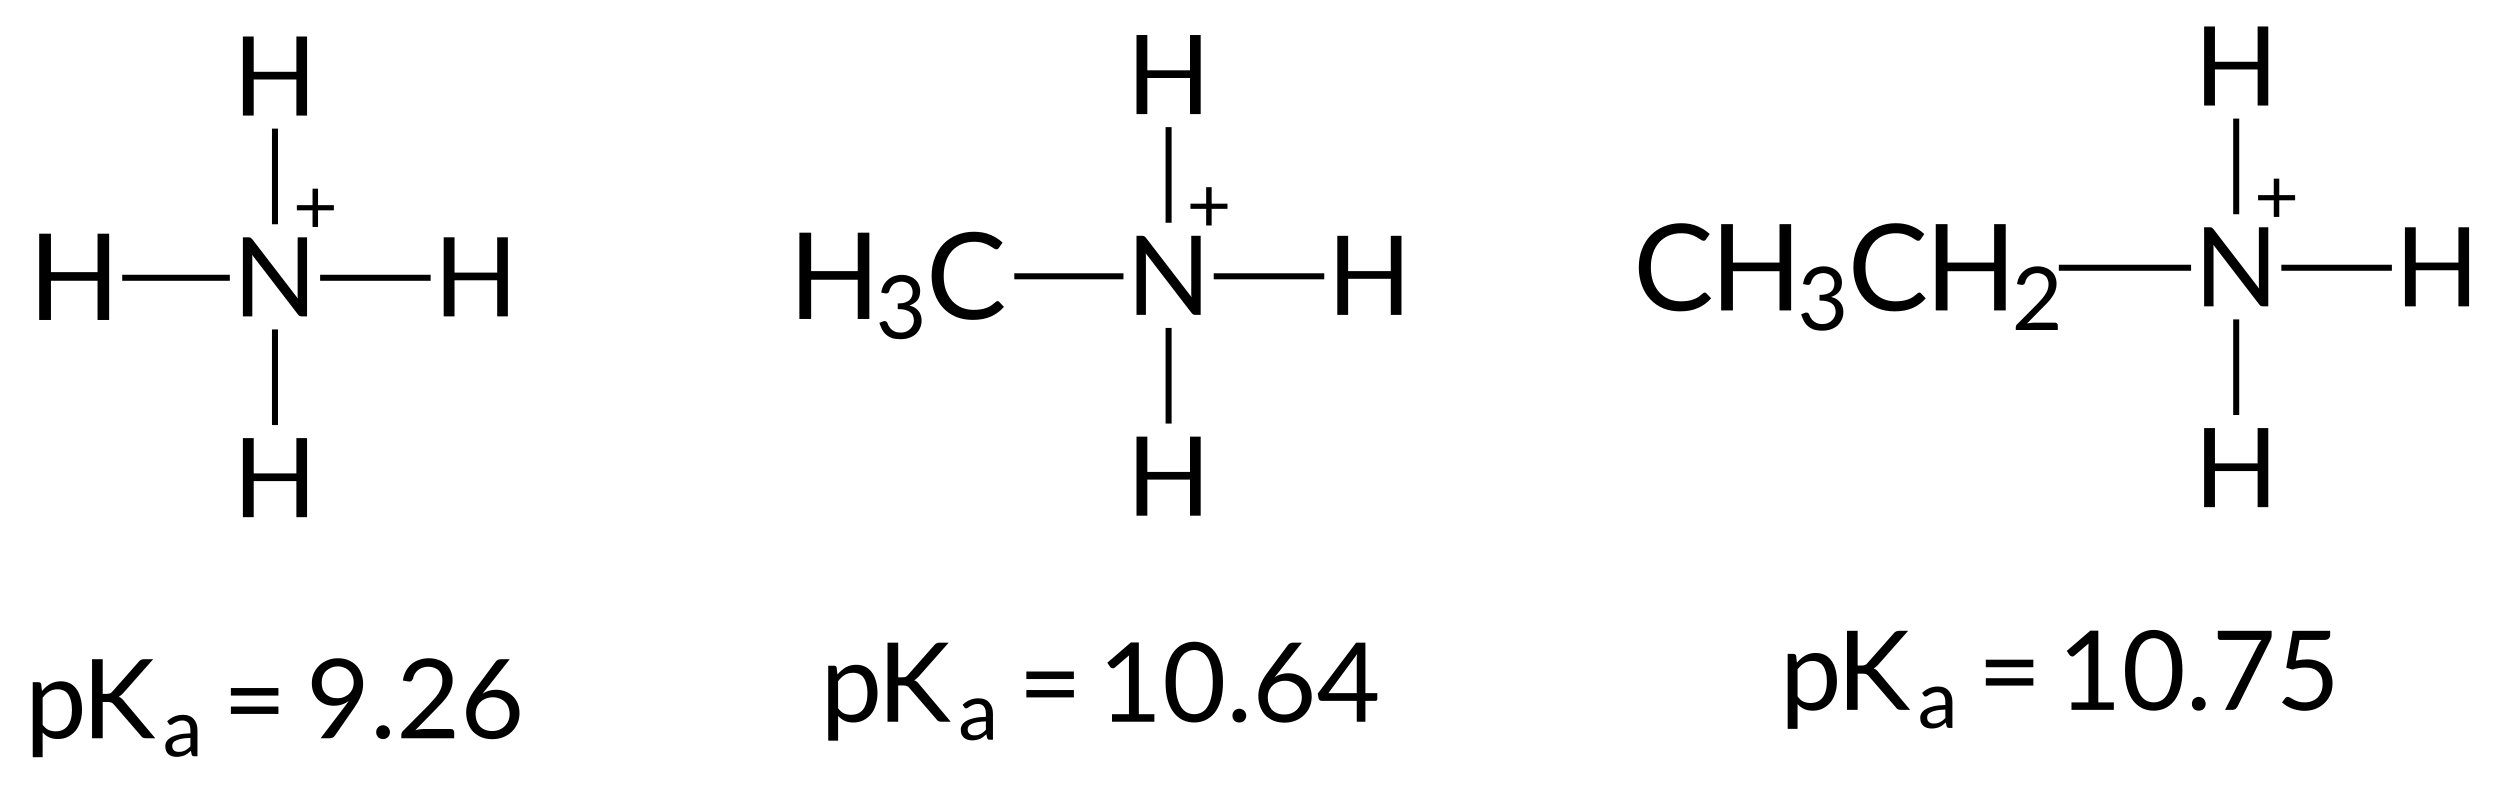 <?xml version="1.0"?>
<!DOCTYPE svg PUBLIC '-//W3C//DTD SVG 1.0//EN'
          'http://www.w3.org/TR/2001/REC-SVG-20010904/DTD/svg10.dtd'>
<svg style="fill-opacity:1; color-rendering:auto; color-interpolation:auto; text-rendering:auto; stroke:black; stroke-linecap:square; stroke-miterlimit:10; shape-rendering:auto; stroke-opacity:1; fill:black; stroke-dasharray:none; font-weight:normal; stroke-width:1; font-family:'Dialog'; font-style:normal; stroke-linejoin:miter; font-size:12px; stroke-dashoffset:0; image-rendering:auto;" xmlns="http://www.w3.org/2000/svg" width="249" viewBox="0 0 249.0 79.0" xmlns:xlink="http://www.w3.org/1999/xlink" height="79"
><!--Generated in ChemDoodle 11.9.0: PD94bWwgdmVyc2lvbj0iMS4wIiBlbmNvZGluZz0iVVRGLTgiIHN0YW5kYWxvbmU9Im5vIj8+DQo8ZCBjZHM9InM6QUNTIERvY3VtZW50IDE5OTYiIGY9InM6aWN4bWwiIGlkPSIxIiBtdj0iczozLjMuMCIgcD0iczpDaGVtRG9vZGxlIiBwYz0iaToxIiBwcj0iaToxIiB2PSJzOjExLjkuMCI+DQogICAgPHAgYjEwPSJiOnRydWUiIGIxMDU9ImI6dHJ1ZSIgYjEwNj0iYjpmYWxzZSIgYjEwNz0iYjpmYWxzZSIgYjEwOT0iYjpmYWxzZSIgYjExMD0iYjpmYWxzZSIgYjExMT0iYjp0cnVlIiBiMTEyPSJiOnRydWUiIGIxMTQ9ImI6dHJ1ZSIgYjExNT0iYjpmYWxzZSIgYjExNj0iYjp0cnVlIiBiMTE4PSJiOnRydWUiIGIxMjE9ImI6dHJ1ZSIgYjEyOT0iYjpmYWxzZSIgYjEzMT0iYjpmYWxzZSIgYjEzMj0iYjpmYWxzZSIgYjEzMz0iYjp0cnVlIiBiMTQ1PSJiOmZhbHNlIiBiMTQ2PSJiOnRydWUiIGIxNDc9ImI6ZmFsc2UiIGIxNTI9ImI6ZmFsc2UiIGIxNTU9ImI6dHJ1ZSIgYjE2Nj0iYjp0cnVlIiBiMTY3PSJiOnRydWUiIGIxNzA9ImI6ZmFsc2UiIGIxNzE9ImI6dHJ1ZSIgYjE3Mz0iYjp0cnVlIiBiMTc5PSJiOnRydWUiIGIyMDE9ImI6ZmFsc2UiIGIyMTY9ImI6dHJ1ZSIgYjIyNj0iYjp0cnVlIiBiMjI3PSJiOmZhbHNlIiBiMjM9ImI6dHJ1ZSIgYjI0PSJiOmZhbHNlIiBiMjQ1PSJiOnRydWUiIGIyNDY9ImI6dHJ1ZSIgYjI0Nz0iYjpmYWxzZSIgYjI0OD0iYjpmYWxzZSIgYjI1NT0iYjpmYWxzZSIgYjI1Nj0iYjp0cnVlIiBiMzU9ImI6ZmFsc2UiIGI0MD0iYjpmYWxzZSIgYjQxPSJiOnRydWUiIGI0Mj0iYjpmYWxzZSIgYjkwPSJiOmZhbHNlIiBiOTM9ImI6dHJ1ZSIgYzEwPSJjOjEyOCwxMjgsMTI4IiBjMTE9ImM6MTI4LDAsMCIgYzEyPSJjOjAsMCwwIiBjMTk9ImM6MCwwLDAiIGMyPSJjOjAsMCwwIiBjMz0iYzowLDAsMCIgYzQ9ImM6MTI4LDEyOCwxMjgiIGM1PSJjOjI1NSwyNTUsMjU1IiBjNj0iYzowLDAsMCIgYzc9ImM6MjU1LDI1NSwyNTUiIGM4PSJjOjAsMCwwIiBjOT0iYzowLDAsMCIgZjE9ImY6MTQuNCIgZjEwPSJmOjguMCIgZjExPSJmOjAuNTIzNTk4OCIgZjEyPSJmOjIuMCIgZjEzPSJmOjIuNSIgZjE0PSJmOjEuMCIgZjE1PSJmOjAuMCIgZjE2PSJmOjMuMCIgZjE3PSJmOjIuMCIgZjE4PSJmOjQuMCIgZjE5PSJmOjAuMTA0NzE5NzYiIGYyPSJmOjAuNiIgZjIxPSJmOjEuNiIgZjIyPSJmOjMuMCIgZjIzPSJmOjAuMCIgZjI0PSJmOjEwLjAiIGYyNT0iZjoxLjAiIGYyOD0iZjoxLjAiIGYyOT0iZjoxLjAiIGYzPSJmOjAuNSIgZjMwPSJmOjAuMyIgZjMxPSJmOjAuMyIgZjM0PSJmOjYuMCIgZjM1PSJmOjUuNDk3Nzg3IiBmMzY9ImY6MC43IiBmMzc9ImY6MS4wIiBmMzg9ImY6My4wIiBmMzk9ImY6MS4yIiBmND0iZjo1LjAiIGY0MD0iZjowLjAiIGY0MT0iZjoxLjAiIGY0Mj0iZjoxMC4wIiBmNDM9ImY6MTAuMCIgZjQ0PSJmOjAuNTIzNTk4OCIgZjQ1PSJmOjUuMCIgZjQ2PSJmOjEuMCIgZjQ3PSJmOjMuMCIgZjQ4PSJmOjEuMiIgZjQ5PSJmOjAuMCIgZjU9ImY6MC4xOCIgZjUxPSJmOjIwLjAiIGY1Mj0iZjo1LjAiIGY1Mz0iZjoxNS4wIiBmNTQ9ImY6MC4zIiBmNTU9ImY6MS4wIiBmNTY9ImY6MC41IiBmNTc9ImY6MS4wIiBmNTg9ImY6Mi4wIiBmNTk9ImY6NC4wIiBmNj0iZjoxLjA0NzE5NzYiIGY2MT0iZjoyLjAiIGY2Mj0iZjoxMC4wIiBmNjM9ImY6MS4wIiBmNjU9ImY6NS4wIiBmNjY9ImY6NC4wIiBmNjc9ImY6MjAuMCIgZjY4PSJmOjAuNCIgZjY5PSJmOjMuMCIgZjc9ImY6MS41IiBmNzA9ImY6MTIuMCIgZjcxPSJmOjEwLjAiIGY5PSJmOjAuNyIgaTE1PSJpOjIiIGkxNj0iaTowIiBpMTc9Imk6MCIgaTI9Imk6NzkyIiBpMjI9Imk6MiIgaTI2PSJpOjEiIGkzPSJpOjYxMiIgaTMzPSJpOjAiIGkzNz0iaTowIiBpND0iaTozNiIgaTQwPSJpOjEiIGk0Mz0iaToxIiBpNT0iaTozNiIgaTY9Imk6MzYiIGk3PSJpOjM2IiBpZD0iMiIgczIwPSJzOkJhc2ljIiBzMjI9InM6QW5nc3Ryb20iIHQxPSJ0OkxhdG8sMCwxMSIgdDI9InQ6VGltZXMgTmV3IFJvbWFuLDAsMTIiLz4NCiAgICA8YW4gYT0iczpudWxsIiBjaT0iczpudWxsIiBjbj0iczpudWxsIiBjcz0iczpudWxsIiBkPSJzOm51bGwiIGlkPSIzIiBrPSJzOm51bGwiIHQ9InM6bnVsbCIvPg0KICAgIDxjdCBpZD0iNCIvPg0KICAgIDxmdCBpZD0iNSI+DQogICAgICAgIDxfZiB2YWx1ZT0iTGF0byIvPg0KICAgIDwvZnQ+DQogICAgPGEgYXQyPSJiOmZhbHNlIiBhdDM9ImQ6MC4wIiBhdDQ9Imk6MCIgY28xPSJiOmZhbHNlIiBpZD0iNiIgbD0iczpIIiBwPSJwMzoxNTAuMzg3NjgsMjg4LjY2NzA4LDAuMCIgdDE9InQ6TGF0bywwLDEyIi8+DQogICAgPGEgYXQyPSJiOmZhbHNlIiBhdDM9ImQ6MC4wIiBhdDQ9Imk6MCIgY28xPSJiOmZhbHNlIiBpZD0iNyIgbD0iczpOIiBwPSJwMzoxNzAuMzg3NjgsMjg4LjY2NzA4LDAuMCI+DQogICAgICAgIDxjIGE9ImI6ZmFsc2UiIGM0PSJjOjAsMCwwIiBjbzE9ImI6ZmFsc2UiIGlkPSI4IiBtPSJmOjEuMCIgcD0icDM6MTc0LjQxMDY0LDI4MS42OTkxMywwLjAiLz4NCiAgICA8L2E+DQogICAgPGEgYXQyPSJiOmZhbHNlIiBhdDM9ImQ6MC4wIiBhdDQ9Imk6MCIgY28xPSJiOmZhbHNlIiBpZD0iOSIgbD0iczpIIiBwPSJwMzoxOTAuMzg3NjgsMjg4LjY2NzA4LDAuMCIvPg0KICAgIDxhIGF0Mj0iYjpmYWxzZSIgYXQzPSJkOjAuMCIgYXQ0PSJpOjAiIGNvMT0iYjpmYWxzZSIgaWQ9IjEwIiBsPSJzOkgiIHA9InAzOjE3MC4zODc2OCwzMDguNjY3MDUsMC4wIi8+DQogICAgPGEgYXQyPSJiOmZhbHNlIiBhdDM9ImQ6MC4wIiBhdDQ9Imk6MCIgY28xPSJiOmZhbHNlIiBpZD0iMTEiIGw9InM6SCIgcD0icDM6MTcwLjM4NzY4LDI2OC42NjY5MywwLjAiLz4NCiAgICA8YiBhMT0iaTo2IiBhMj0iaTo3IiBibzI9ImI6ZmFsc2UiIGJvMz0iaToyIiBjbzE9ImI6ZmFsc2UiIGlkPSIxMiIgdD0iczpTaW5nbGUiIHpvPSJzOjI0Ii8+DQogICAgPGIgYTE9Imk6NyIgYTI9Imk6OSIgYm8yPSJiOmZhbHNlIiBibzM9Imk6MiIgY28xPSJiOmZhbHNlIiBpZD0iMTMiIHQ9InM6U2luZ2xlIiB6bz0iczoyNyIvPg0KICAgIDxiIGExPSJpOjciIGEyPSJpOjEwIiBibzI9ImI6ZmFsc2UiIGJvMz0iaToyIiBjbzE9ImI6ZmFsc2UiIGlkPSIxNCIgdD0iczpTaW5nbGUiIHpvPSJzOjI2Ii8+DQogICAgPGIgYTE9Imk6NyIgYTI9Imk6MTEiIGJvMj0iYjpmYWxzZSIgYm8zPSJpOjIiIGNvMT0iYjpmYWxzZSIgaWQ9IjE1IiB0PSJzOlNpbmdsZSIgem89InM6MjUiLz4NCiAgICA8YSBhdDI9ImI6ZmFsc2UiIGF0Mz0iZDowLjAiIGF0ND0iaTowIiBjbzE9ImI6ZmFsc2UiIGlkPSIxNiIgbD0iczpDSDMiIHA9InAzOjIzOS4zOTE2MiwyODguNTE4NzcsMC4wIiB0MT0idDpMYXRvLDAsMTIiLz4NCiAgICA8YSBhdDI9ImI6ZmFsc2UiIGF0Mz0iZDowLjAiIGF0ND0iaTowIiBjbzE9ImI6ZmFsc2UiIGlkPSIxNyIgbD0iczpOIiBwPSJwMzoyNTkuMzkxNjMsMjg4LjUxODc3LDAuMCI+DQogICAgICAgIDxjIGE9ImI6ZmFsc2UiIGM0PSJjOjAsMCwwIiBjbzE9ImI6ZmFsc2UiIGlkPSIxOCIgbT0iZjoxLjAiIHA9InAzOjI2My40MTQ2LDI4MS41NTA4LDAuMCIvPg0KICAgIDwvYT4NCiAgICA8YSBhdDI9ImI6ZmFsc2UiIGF0Mz0iZDowLjAiIGF0ND0iaTowIiBjbzE9ImI6ZmFsc2UiIGlkPSIxOSIgbD0iczpIIiBwPSJwMzoyNTkuMzkxNjMsMjY4LjUxODc0LDAuMCIvPg0KICAgIDxhIGF0Mj0iYjpmYWxzZSIgYXQzPSJkOjAuMCIgYXQ0PSJpOjAiIGNvMT0iYjpmYWxzZSIgaWQ9IjIwIiBsPSJzOkgiIHA9InAzOjI1OS4zOTE2MywzMDguNTE4NzcsMC4wIi8+DQogICAgPGEgYXQyPSJiOmZhbHNlIiBhdDM9ImQ6MC4wIiBhdDQ9Imk6MCIgY28xPSJiOmZhbHNlIiBpZD0iMjEiIGw9InM6SCIgcD0icDM6Mjc5LjM5MTYsMjg4LjUxODc3LDAuMCIvPg0KICAgIDxiIGExPSJpOjE2IiBhMj0iaToxNyIgYm8yPSJiOmZhbHNlIiBibzM9Imk6MiIgY28xPSJiOmZhbHNlIiBpZD0iMjIiIHQ9InM6U2luZ2xlIiB6bz0iczoyOCIvPg0KICAgIDxiIGExPSJpOjE3IiBhMj0iaToxOSIgYm8yPSJiOmZhbHNlIiBibzM9Imk6MiIgY28xPSJiOmZhbHNlIiBpZD0iMjMiIHQ9InM6U2luZ2xlIiB6bz0iczoyOSIvPg0KICAgIDxiIGExPSJpOjE3IiBhMj0iaToyMCIgYm8yPSJiOmZhbHNlIiBibzM9Imk6MiIgY28xPSJiOmZhbHNlIiBpZD0iMjQiIHQ9InM6U2luZ2xlIiB6bz0iczozMCIvPg0KICAgIDxiIGExPSJpOjE3IiBhMj0iaToyMSIgYm8yPSJiOmZhbHNlIiBibzM9Imk6MiIgY28xPSJiOmZhbHNlIiBpZD0iMjUiIHQ9InM6U2luZ2xlIiB6bz0iczozMSIvPg0KICAgIDxhIGF0Mj0iYjpmYWxzZSIgYXQzPSJkOjAuMCIgYXQ0PSJpOjIiIGNvMT0iYjpmYWxzZSIgaWQ9IjI2IiBsPSJzOkNIM0NIMiIgcD0icDM6MzA5LjgyNTI2LDI4Ny42NjgxLDAuMCIgdDE9InQ6TGF0bywwLDEyIi8+DQogICAgPGEgYXQyPSJiOmZhbHNlIiBhdDM9ImQ6MC4wIiBhdDQ9Imk6MCIgY28xPSJiOmZhbHNlIiBpZD0iMjciIGw9InM6TiIgcD0icDM6MzY1LjcyNiwyODcuNjY4MSwwLjAiPg0KICAgICAgICA8YyBhPSJiOmZhbHNlIiBjND0iYzowLDAsMCIgY28xPSJiOmZhbHNlIiBpZD0iMjgiIG09ImY6MS4wIiBwPSJwMzozNjkuNzQ5MDIsMjgwLjcwMDEzLDAuMCIvPg0KICAgIDwvYT4NCiAgICA8YSBhdDI9ImI6ZmFsc2UiIGF0Mz0iZDowLjAiIGF0ND0iaTowIiBjbzE9ImI6ZmFsc2UiIGlkPSIyOSIgbD0iczpIIiBwPSJwMzozODUuNzI1OTUsMjg3LjY2ODEsMC4wIi8+DQogICAgPGEgYXQyPSJiOmZhbHNlIiBhdDM9ImQ6MC4wIiBhdDQ9Imk6MCIgY28xPSJiOmZhbHNlIiBpZD0iMzAiIGw9InM6SCIgcD0icDM6MzY1LjcyNiwyNjcuNjY4MSwwLjAiLz4NCiAgICA8YSBhdDI9ImI6ZmFsc2UiIGF0Mz0iZDowLjAiIGF0ND0iaTowIiBjbzE9ImI6ZmFsc2UiIGlkPSIzMSIgbD0iczpIIiBwPSJwMzozNjUuNzI2LDMwNy42NjgxLDAuMCIvPg0KICAgIDxiIGExPSJpOjI2IiBhMj0iaToyNyIgYm8yPSJiOmZhbHNlIiBibzM9Imk6MiIgY28xPSJiOmZhbHNlIiBpZD0iMzIiIHQ9InM6U2luZ2xlIiB6bz0iczozMiIvPg0KICAgIDxiIGExPSJpOjI3IiBhMj0iaToyOSIgYm8yPSJiOmZhbHNlIiBibzM9Imk6MiIgY28xPSJiOmZhbHNlIiBpZD0iMzMiIHQ9InM6U2luZ2xlIiB6bz0iczozNSIvPg0KICAgIDxiIGExPSJpOjI3IiBhMj0iaTozMCIgYm8yPSJiOmZhbHNlIiBibzM9Imk6MiIgY28xPSJiOmZhbHNlIiBpZD0iMzQiIHQ9InM6U2luZ2xlIiB6bz0iczozMyIvPg0KICAgIDxiIGExPSJpOjI3IiBhMj0iaTozMSIgYm8yPSJiOmZhbHNlIiBibzM9Imk6MiIgY28xPSJiOmZhbHNlIiBpZD0iMzUiIHQ9InM6U2luZ2xlIiB6bz0iczozNCIvPg0KICAgIDxsYSBjbzE9ImI6ZmFsc2UiIGlkPSIzNiIgcDE9InAyOjE0OC43MTQzMSwzMzAuNDgxNzgiIHAyPSJwMjoxNDguNzE0MzEsMzMwLjQ4MTc4IiBzaDIyPSJmOjAuMCIgc2gzPSJiOmZhbHNlIiBzaDQ9ImI6ZmFsc2UiIHNoNT0iYjpmYWxzZSIgdD0iczpwS2EgPSA5LjI2ICI+DQogICAgICAgIDxfZiBhPSJpOjAiIHc9ImY6LTEuMCI+DQogICAgICAgICAgICA8ciBmPSJpOjAiIHM9Imk6MTEiPnBLPC9yPg0KICAgICAgICAgICAgPHIgZD0iczpcIiBmPSJpOjAiIHM9Imk6MTEiPmE8L3I+DQogICAgICAgICAgICA8ciBmPSJpOjAiIHM9Imk6MTEiPiA9IDkuMjYgPC9yPg0KICAgICAgICA8L19mPg0KICAgIDwvbGE+DQogICAgPGxhIGNvMT0iYjpmYWxzZSIgaWQ9IjM3IiBwMT0icDI6MjI3Ljk0MzcxLDMyOC45OTIyIiBwMj0icDI6MjI3Ljk0MzcxLDMyOC45OTIyIiBzaDIyPSJmOjAuMCIgc2gzPSJiOmZhbHNlIiBzaDQ9ImI6ZmFsc2UiIHNoNT0iYjpmYWxzZSIgdD0iczpwS2EgPSAxMC42NCI+DQogICAgICAgIDxfZiBhPSJpOjAiIHc9ImY6LTEuMCI+DQogICAgICAgICAgICA8ciBmPSJpOjAiIHM9Imk6MTEiPnBLPC9yPg0KICAgICAgICAgICAgPHIgZD0iczpcIiBmPSJpOjAiIHM9Imk6MTEiPmE8L3I+DQogICAgICAgICAgICA8ciBmPSJpOjAiIHM9Imk6MTEiPiA9IDEwLjY0PC9yPg0KICAgICAgICA8L19mPg0KICAgIDwvbGE+DQogICAgPGxhIGNvMT0iYjpmYWxzZSIgaWQ9IjM4IiBwMT0icDI6MzIzLjUwNjI2LDMyNy44MTUxIiBwMj0icDI6MzIzLjUwNjI2LDMyNy44MTUxIiBzaDIyPSJmOjAuMCIgc2gzPSJiOmZhbHNlIiBzaDQ9ImI6ZmFsc2UiIHNoNT0iYjpmYWxzZSIgdD0iczpwS2EgPSAxMC43NSI+DQogICAgICAgIDxfZiBhPSJpOjAiIHc9ImY6LTEuMCI+DQogICAgICAgICAgICA8ciBmPSJpOjAiIHM9Imk6MTEiPnBLPC9yPg0KICAgICAgICAgICAgPHIgZD0iczpcIiBmPSJpOjAiIHM9Imk6MTEiPmE8L3I+DQogICAgICAgICAgICA8ciBmPSJpOjAiIHM9Imk6MTEiPiA9IDEwLjc1PC9yPg0KICAgICAgICA8L19mPg0KICAgIDwvbGE+DQo8L2Q+DQo=--><defs id="genericDefs"
  /><g
  ><g transform="translate(-143,-261)" style="font-size:11px; text-rendering:geometricPrecision; color-rendering:optimizeQuality; image-rendering:optimizeQuality; font-family:'Lato'; color-interpolation:linearRGB;"
    ><path style="stroke:none;" d="M147.246 333.185 Q147.511 333.544 147.824 333.7 Q148.152 333.841 148.542 333.841 Q149.324 333.841 149.746 333.294 Q150.167 332.732 150.167 331.7 Q150.167 331.169 150.058 330.779 Q149.964 330.388 149.777 330.138 Q149.605 329.888 149.339 329.779 Q149.074 329.654 148.746 329.654 Q148.261 329.654 147.902 329.872 Q147.542 330.091 147.246 330.497 L147.246 333.185 ZM147.183 329.825 Q147.542 329.388 147.996 329.122 Q148.464 328.857 149.058 328.857 Q149.542 328.857 149.933 329.044 Q150.324 329.232 150.589 329.591 Q150.871 329.95 151.011 330.482 Q151.167 331.013 151.167 331.7 Q151.167 332.325 150.996 332.857 Q150.839 333.388 150.527 333.779 Q150.214 334.154 149.761 334.388 Q149.324 334.607 148.761 334.607 Q148.246 334.607 147.886 334.435 Q147.527 334.263 147.246 333.95 L147.246 336.419 L146.261 336.419 L146.261 328.95 L146.839 328.95 Q147.058 328.95 147.105 329.154 L147.183 329.825 Z"
      /><path style="stroke:none;" d="M153.23 330.107 L153.636 330.107 Q153.839 330.107 153.964 330.06 Q154.105 329.997 154.199 329.872 L156.824 326.904 Q156.933 326.763 157.058 326.716 Q157.183 326.654 157.355 326.654 L158.261 326.654 L155.261 330.044 Q155.136 330.169 155.027 330.263 Q154.933 330.341 154.824 330.404 Q154.98 330.45 155.089 330.544 Q155.214 330.638 155.324 330.794 L158.464 334.529 L157.542 334.529 Q157.433 334.529 157.355 334.513 Q157.292 334.497 157.23 334.466 Q157.183 334.435 157.136 334.404 Q157.089 334.357 157.058 334.31 L154.339 331.169 Q154.23 331.029 154.105 330.982 Q153.98 330.919 153.714 330.919 L153.23 330.919 L153.23 334.529 L152.167 334.529 L152.167 326.654 L153.23 326.654 L153.23 330.107 Z"
      /><path style="stroke:none;" d="M161.964 334.494 Q161.464 334.51 161.121 334.572 Q160.777 334.635 160.558 334.744 Q160.339 334.838 160.246 334.979 Q160.152 335.104 160.152 335.276 Q160.152 335.432 160.199 335.557 Q160.246 335.666 160.339 335.744 Q160.433 335.822 160.542 335.854 Q160.667 335.885 160.808 335.885 Q160.996 335.885 161.152 335.854 Q161.308 335.807 161.449 335.744 Q161.589 335.666 161.714 335.572 Q161.839 335.463 161.964 335.338 L161.964 334.494 ZM159.652 332.838 Q159.996 332.51 160.386 332.354 Q160.777 332.197 161.246 332.197 Q161.589 332.197 161.855 332.307 Q162.121 332.416 162.292 332.619 Q162.48 332.822 162.574 333.104 Q162.667 333.385 162.667 333.729 L162.667 336.322 L162.339 336.322 Q162.246 336.322 162.183 336.291 Q162.136 336.26 162.089 336.151 L162.011 335.776 Q161.855 335.916 161.699 336.041 Q161.558 336.151 161.386 336.229 Q161.214 336.307 161.027 336.338 Q160.839 336.385 160.605 336.385 Q160.371 336.385 160.152 336.322 Q159.949 336.26 159.792 336.135 Q159.636 335.994 159.542 335.791 Q159.464 335.588 159.464 335.307 Q159.464 335.072 159.589 334.854 Q159.73 334.619 160.027 334.447 Q160.324 334.276 160.792 334.166 Q161.277 334.057 161.964 334.041 L161.964 333.729 Q161.964 333.26 161.761 333.01 Q161.558 332.76 161.167 332.76 Q160.902 332.76 160.714 332.838 Q160.542 332.901 160.402 332.979 Q160.277 333.057 160.183 333.135 Q160.089 333.197 159.996 333.197 Q159.933 333.197 159.871 333.166 Q159.824 333.119 159.792 333.057 L159.652 332.838 Z"
      /><path style="stroke:none;" d="M165.996 331.372 L170.73 331.372 L170.73 332.107 L165.996 332.107 L165.996 331.372 ZM165.996 329.529 L170.73 329.529 L170.73 330.279 L165.996 330.279 L165.996 329.529 Z"
      /><path style="stroke:none;" d="M175.042 328.966 Q175.042 329.341 175.136 329.638 Q175.246 329.919 175.449 330.122 Q175.652 330.325 175.933 330.435 Q176.23 330.544 176.589 330.544 Q176.98 330.544 177.277 330.419 Q177.589 330.279 177.792 330.075 Q178.011 329.857 178.121 329.575 Q178.23 329.294 178.23 328.997 Q178.23 328.622 178.105 328.325 Q177.996 328.029 177.777 327.825 Q177.574 327.607 177.277 327.497 Q176.996 327.372 176.652 327.372 Q176.292 327.372 175.996 327.497 Q175.699 327.622 175.48 327.825 Q175.261 328.029 175.152 328.325 Q175.042 328.622 175.042 328.966 ZM177.324 331.388 Q177.449 331.232 177.542 331.091 Q177.652 330.935 177.746 330.794 Q177.449 331.044 177.058 331.169 Q176.683 331.294 176.261 331.294 Q175.824 331.294 175.417 331.154 Q175.027 330.997 174.714 330.716 Q174.417 330.419 174.23 329.997 Q174.058 329.575 174.058 329.029 Q174.058 328.513 174.246 328.075 Q174.449 327.622 174.792 327.294 Q175.136 326.95 175.605 326.763 Q176.089 326.56 176.667 326.56 Q177.23 326.56 177.683 326.747 Q178.152 326.935 178.48 327.279 Q178.808 327.607 178.98 328.075 Q179.167 328.544 179.167 329.107 Q179.167 329.45 179.105 329.763 Q179.042 330.06 178.917 330.357 Q178.808 330.638 178.636 330.935 Q178.464 331.216 178.261 331.529 L176.339 334.294 Q176.261 334.404 176.121 334.466 Q175.996 334.529 175.824 334.529 L174.933 334.529 L177.324 331.388 ZM180.469 333.919 Q180.469 333.779 180.516 333.654 Q180.579 333.529 180.657 333.435 Q180.751 333.341 180.876 333.294 Q181.016 333.232 181.157 333.232 Q181.298 333.232 181.423 333.294 Q181.548 333.341 181.641 333.435 Q181.735 333.529 181.782 333.654 Q181.844 333.779 181.844 333.919 Q181.844 334.075 181.782 334.2 Q181.735 334.325 181.641 334.419 Q181.548 334.513 181.423 334.56 Q181.298 334.607 181.157 334.607 Q181.016 334.607 180.876 334.56 Q180.751 334.513 180.657 334.419 Q180.579 334.325 180.516 334.2 Q180.469 334.075 180.469 333.919 ZM187.878 333.607 Q188.05 333.607 188.144 333.7 Q188.237 333.779 188.237 333.935 L188.237 334.529 L182.972 334.529 L182.972 334.2 Q182.972 334.091 183.019 333.982 Q183.065 333.872 183.159 333.779 L185.675 331.247 Q185.987 330.919 186.237 330.622 Q186.503 330.325 186.69 330.029 Q186.878 329.732 186.972 329.435 Q187.065 329.122 187.065 328.779 Q187.065 328.435 186.956 328.185 Q186.847 327.919 186.659 327.747 Q186.472 327.575 186.206 327.497 Q185.956 327.404 185.659 327.404 Q185.362 327.404 185.097 327.497 Q184.847 327.575 184.644 327.732 Q184.456 327.888 184.315 328.107 Q184.19 328.325 184.144 328.575 Q184.065 328.763 183.956 328.841 Q183.847 328.904 183.644 328.872 L183.128 328.779 Q183.206 328.247 183.425 327.841 Q183.659 327.419 183.987 327.138 Q184.331 326.857 184.769 326.716 Q185.206 326.56 185.706 326.56 Q186.206 326.56 186.644 326.716 Q187.081 326.857 187.394 327.138 Q187.722 327.419 187.894 327.825 Q188.081 328.232 188.081 328.747 Q188.081 329.2 187.94 329.575 Q187.815 329.95 187.581 330.294 Q187.362 330.622 187.065 330.95 Q186.769 331.279 186.44 331.607 L184.362 333.732 Q184.581 333.669 184.8 333.638 Q185.034 333.607 185.237 333.607 L187.878 333.607 ZM192.008 333.81 Q192.414 333.81 192.727 333.685 Q193.055 333.544 193.274 333.325 Q193.508 333.091 193.633 332.794 Q193.758 332.482 193.758 332.122 Q193.758 331.732 193.633 331.419 Q193.524 331.107 193.289 330.904 Q193.071 330.685 192.758 330.575 Q192.461 330.45 192.086 330.45 Q191.696 330.45 191.367 330.591 Q191.055 330.716 190.821 330.95 Q190.602 331.169 190.477 331.482 Q190.367 331.779 190.367 332.091 Q190.367 332.482 190.477 332.794 Q190.586 333.107 190.789 333.341 Q191.008 333.56 191.305 333.685 Q191.617 333.81 192.008 333.81 ZM191.446 329.607 Q191.336 329.732 191.242 329.857 Q191.149 329.982 191.055 330.107 Q191.336 329.904 191.664 329.81 Q192.008 329.7 192.399 329.7 Q192.883 329.7 193.305 329.857 Q193.727 330.013 194.039 330.31 Q194.367 330.607 194.555 331.044 Q194.742 331.482 194.742 332.044 Q194.742 332.591 194.539 333.06 Q194.336 333.529 193.977 333.872 Q193.633 334.216 193.133 334.419 Q192.633 334.622 192.039 334.622 Q191.446 334.622 190.961 334.435 Q190.477 334.232 190.133 333.888 Q189.805 333.544 189.617 333.044 Q189.43 332.544 189.43 331.935 Q189.43 331.404 189.649 330.825 Q189.883 330.232 190.383 329.575 L192.383 326.888 Q192.461 326.779 192.602 326.716 Q192.742 326.654 192.914 326.654 L193.774 326.654 L191.446 329.607 Z"
      /><path style="stroke:none;" d="M226.475 331.539 Q226.741 331.898 227.053 332.055 Q227.381 332.195 227.772 332.195 Q228.553 332.195 228.975 331.648 Q229.397 331.086 229.397 330.055 Q229.397 329.523 229.287 329.133 Q229.194 328.742 229.006 328.492 Q228.834 328.242 228.569 328.133 Q228.303 328.008 227.975 328.008 Q227.491 328.008 227.131 328.227 Q226.772 328.445 226.475 328.852 L226.475 331.539 ZM226.412 328.18 Q226.772 327.742 227.225 327.477 Q227.694 327.211 228.287 327.211 Q228.772 327.211 229.162 327.398 Q229.553 327.586 229.819 327.945 Q230.1 328.305 230.241 328.836 Q230.397 329.367 230.397 330.055 Q230.397 330.68 230.225 331.211 Q230.069 331.742 229.756 332.133 Q229.444 332.508 228.991 332.742 Q228.553 332.961 227.991 332.961 Q227.475 332.961 227.116 332.789 Q226.756 332.617 226.475 332.305 L226.475 334.773 L225.491 334.773 L225.491 327.305 L226.069 327.305 Q226.287 327.305 226.334 327.508 L226.412 328.18 Z"
      /><path style="stroke:none;" d="M232.459 328.461 L232.866 328.461 Q233.069 328.461 233.194 328.414 Q233.334 328.352 233.428 328.227 L236.053 325.258 Q236.162 325.117 236.287 325.07 Q236.412 325.008 236.584 325.008 L237.491 325.008 L234.491 328.398 Q234.366 328.523 234.256 328.617 Q234.162 328.695 234.053 328.758 Q234.209 328.805 234.319 328.898 Q234.444 328.992 234.553 329.148 L237.694 332.883 L236.772 332.883 Q236.662 332.883 236.584 332.867 Q236.522 332.852 236.459 332.82 Q236.412 332.789 236.366 332.758 Q236.319 332.711 236.287 332.664 L233.569 329.523 Q233.459 329.383 233.334 329.336 Q233.209 329.273 232.944 329.273 L232.459 329.273 L232.459 332.883 L231.397 332.883 L231.397 325.008 L232.459 325.008 L232.459 328.461 Z"
      /><path style="stroke:none;" d="M241.194 332.848 Q240.694 332.864 240.35 332.927 Q240.006 332.989 239.787 333.098 Q239.569 333.192 239.475 333.333 Q239.381 333.458 239.381 333.63 Q239.381 333.786 239.428 333.911 Q239.475 334.02 239.569 334.098 Q239.662 334.177 239.772 334.208 Q239.897 334.239 240.037 334.239 Q240.225 334.239 240.381 334.208 Q240.537 334.161 240.678 334.098 Q240.819 334.02 240.944 333.927 Q241.069 333.817 241.194 333.692 L241.194 332.848 ZM238.881 331.192 Q239.225 330.864 239.616 330.708 Q240.006 330.552 240.475 330.552 Q240.819 330.552 241.084 330.661 Q241.35 330.77 241.522 330.973 Q241.709 331.177 241.803 331.458 Q241.897 331.739 241.897 332.083 L241.897 334.677 L241.569 334.677 Q241.475 334.677 241.412 334.645 Q241.366 334.614 241.319 334.505 L241.241 334.13 Q241.084 334.27 240.928 334.395 Q240.787 334.505 240.616 334.583 Q240.444 334.661 240.256 334.692 Q240.069 334.739 239.834 334.739 Q239.6 334.739 239.381 334.677 Q239.178 334.614 239.022 334.489 Q238.866 334.348 238.772 334.145 Q238.694 333.942 238.694 333.661 Q238.694 333.427 238.819 333.208 Q238.959 332.973 239.256 332.802 Q239.553 332.63 240.022 332.52 Q240.506 332.411 241.194 332.395 L241.194 332.083 Q241.194 331.614 240.991 331.364 Q240.787 331.114 240.397 331.114 Q240.131 331.114 239.944 331.192 Q239.772 331.255 239.631 331.333 Q239.506 331.411 239.412 331.489 Q239.319 331.552 239.225 331.552 Q239.162 331.552 239.1 331.52 Q239.053 331.473 239.022 331.411 L238.881 331.192 Z"
      /><path style="stroke:none;" d="M245.225 329.727 L249.959 329.727 L249.959 330.461 L245.225 330.461 L245.225 329.727 ZM245.225 327.883 L249.959 327.883 L249.959 328.633 L245.225 328.633 L245.225 327.883 Z"
      /><path style="stroke:none;" d="M257.975 332.133 L257.975 332.883 L253.756 332.883 L253.756 332.133 L255.444 332.133 L255.444 326.758 Q255.444 326.523 255.459 326.273 L254.053 327.477 Q253.991 327.539 253.912 327.555 Q253.85 327.57 253.787 327.555 Q253.725 327.539 253.662 327.508 Q253.616 327.477 253.584 327.445 L253.287 327.008 L255.631 324.992 L256.428 324.992 L256.428 332.133 L257.975 332.133 ZM264.808 328.945 Q264.808 329.977 264.589 330.742 Q264.371 331.492 263.98 331.992 Q263.589 332.477 263.058 332.727 Q262.543 332.961 261.949 332.961 Q261.339 332.961 260.824 332.727 Q260.308 332.477 259.918 331.992 Q259.527 331.492 259.308 330.742 Q259.089 329.977 259.089 328.945 Q259.089 327.914 259.308 327.164 Q259.527 326.398 259.918 325.898 Q260.308 325.398 260.824 325.164 Q261.339 324.914 261.949 324.914 Q262.543 324.914 263.058 325.164 Q263.589 325.398 263.98 325.898 Q264.371 326.398 264.589 327.164 Q264.808 327.914 264.808 328.945 ZM263.793 328.945 Q263.793 328.039 263.636 327.43 Q263.496 326.82 263.23 326.445 Q262.98 326.07 262.636 325.914 Q262.308 325.742 261.949 325.742 Q261.589 325.742 261.246 325.914 Q260.918 326.07 260.652 326.445 Q260.402 326.82 260.246 327.43 Q260.105 328.039 260.105 328.945 Q260.105 329.852 260.246 330.461 Q260.402 331.07 260.652 331.445 Q260.918 331.82 261.246 331.977 Q261.589 332.133 261.949 332.133 Q262.308 332.133 262.636 331.977 Q262.98 331.82 263.23 331.445 Q263.496 331.07 263.636 330.461 Q263.793 329.852 263.793 328.945 ZM265.751 332.273 Q265.751 332.133 265.798 332.008 Q265.86 331.883 265.938 331.789 Q266.032 331.695 266.157 331.648 Q266.298 331.586 266.438 331.586 Q266.579 331.586 266.704 331.648 Q266.829 331.695 266.923 331.789 Q267.016 331.883 267.063 332.008 Q267.126 332.133 267.126 332.273 Q267.126 332.43 267.063 332.555 Q267.016 332.68 266.923 332.773 Q266.829 332.867 266.704 332.914 Q266.579 332.961 266.438 332.961 Q266.298 332.961 266.157 332.914 Q266.032 332.867 265.938 332.773 Q265.86 332.68 265.798 332.555 Q265.751 332.43 265.751 332.273 ZM270.909 332.164 Q271.316 332.164 271.628 332.039 Q271.956 331.898 272.175 331.68 Q272.409 331.445 272.534 331.148 Q272.659 330.836 272.659 330.477 Q272.659 330.086 272.534 329.773 Q272.425 329.461 272.191 329.258 Q271.972 329.039 271.659 328.93 Q271.362 328.805 270.987 328.805 Q270.597 328.805 270.269 328.945 Q269.956 329.07 269.722 329.305 Q269.503 329.523 269.378 329.836 Q269.269 330.133 269.269 330.445 Q269.269 330.836 269.378 331.148 Q269.487 331.461 269.691 331.695 Q269.909 331.914 270.206 332.039 Q270.519 332.164 270.909 332.164 ZM270.347 327.961 Q270.237 328.086 270.144 328.211 Q270.05 328.336 269.956 328.461 Q270.237 328.258 270.566 328.164 Q270.909 328.055 271.3 328.055 Q271.784 328.055 272.206 328.211 Q272.628 328.367 272.941 328.664 Q273.269 328.961 273.456 329.398 Q273.644 329.836 273.644 330.398 Q273.644 330.945 273.441 331.414 Q273.237 331.883 272.878 332.227 Q272.534 332.57 272.034 332.773 Q271.534 332.977 270.941 332.977 Q270.347 332.977 269.862 332.789 Q269.378 332.586 269.034 332.242 Q268.706 331.898 268.519 331.398 Q268.331 330.898 268.331 330.289 Q268.331 329.758 268.55 329.18 Q268.784 328.586 269.284 327.93 L271.284 325.242 Q271.362 325.133 271.503 325.07 Q271.644 325.008 271.816 325.008 L272.675 325.008 L270.347 327.961 ZM278.133 330.039 L278.133 326.789 Q278.133 326.648 278.133 326.477 Q278.149 326.305 278.18 326.133 L275.305 330.039 L278.133 330.039 ZM280.18 330.039 L280.18 330.602 Q280.18 330.695 280.133 330.758 Q280.086 330.805 279.977 330.805 L278.993 330.805 L278.993 332.883 L278.133 332.883 L278.133 330.805 L274.633 330.805 Q274.524 330.805 274.446 330.742 Q274.368 330.68 274.336 330.586 L274.243 330.086 L278.071 325.008 L278.993 325.008 L278.993 330.039 L280.18 330.039 Z"
      /><path style="stroke:none;" d="M322.038 330.362 Q322.303 330.721 322.616 330.878 Q322.944 331.018 323.334 331.018 Q324.116 331.018 324.538 330.471 Q324.959 329.909 324.959 328.878 Q324.959 328.346 324.85 327.956 Q324.756 327.565 324.569 327.315 Q324.397 327.065 324.131 326.956 Q323.866 326.831 323.538 326.831 Q323.053 326.831 322.694 327.05 Q322.334 327.268 322.038 327.675 L322.038 330.362 ZM321.975 327.003 Q322.334 326.565 322.788 326.3 Q323.256 326.034 323.85 326.034 Q324.334 326.034 324.725 326.221 Q325.116 326.409 325.381 326.768 Q325.663 327.128 325.803 327.659 Q325.959 328.19 325.959 328.878 Q325.959 329.503 325.788 330.034 Q325.631 330.565 325.319 330.956 Q325.006 331.331 324.553 331.565 Q324.116 331.784 323.553 331.784 Q323.038 331.784 322.678 331.612 Q322.319 331.44 322.038 331.128 L322.038 333.596 L321.053 333.596 L321.053 326.128 L321.631 326.128 Q321.85 326.128 321.897 326.331 L321.975 327.003 Z"
      /><path style="stroke:none;" d="M328.022 327.284 L328.428 327.284 Q328.631 327.284 328.756 327.237 Q328.897 327.175 328.991 327.05 L331.616 324.081 Q331.725 323.94 331.85 323.893 Q331.975 323.831 332.147 323.831 L333.053 323.831 L330.053 327.221 Q329.928 327.346 329.819 327.44 Q329.725 327.518 329.616 327.581 Q329.772 327.628 329.881 327.721 Q330.006 327.815 330.116 327.971 L333.256 331.706 L332.334 331.706 Q332.225 331.706 332.147 331.69 Q332.084 331.675 332.022 331.643 Q331.975 331.612 331.928 331.581 Q331.881 331.534 331.85 331.487 L329.131 328.346 Q329.022 328.206 328.897 328.159 Q328.772 328.096 328.506 328.096 L328.022 328.096 L328.022 331.706 L326.959 331.706 L326.959 323.831 L328.022 323.831 L328.022 327.284 Z"
      /><path style="stroke:none;" d="M336.756 331.671 Q336.256 331.687 335.913 331.75 Q335.569 331.812 335.35 331.921 Q335.131 332.015 335.038 332.156 Q334.944 332.281 334.944 332.453 Q334.944 332.609 334.991 332.734 Q335.038 332.843 335.131 332.921 Q335.225 333 335.334 333.031 Q335.459 333.062 335.6 333.062 Q335.788 333.062 335.944 333.031 Q336.1 332.984 336.241 332.921 Q336.381 332.843 336.506 332.75 Q336.631 332.64 336.756 332.515 L336.756 331.671 ZM334.444 330.015 Q334.788 329.687 335.178 329.531 Q335.569 329.375 336.038 329.375 Q336.381 329.375 336.647 329.484 Q336.913 329.593 337.084 329.796 Q337.272 330 337.366 330.281 Q337.459 330.562 337.459 330.906 L337.459 333.5 L337.131 333.5 Q337.038 333.5 336.975 333.468 Q336.928 333.437 336.881 333.328 L336.803 332.953 Q336.647 333.093 336.491 333.218 Q336.35 333.328 336.178 333.406 Q336.006 333.484 335.819 333.515 Q335.631 333.562 335.397 333.562 Q335.163 333.562 334.944 333.5 Q334.741 333.437 334.584 333.312 Q334.428 333.171 334.334 332.968 Q334.256 332.765 334.256 332.484 Q334.256 332.25 334.381 332.031 Q334.522 331.796 334.819 331.625 Q335.116 331.453 335.584 331.343 Q336.069 331.234 336.756 331.218 L336.756 330.906 Q336.756 330.437 336.553 330.187 Q336.35 329.937 335.959 329.937 Q335.694 329.937 335.506 330.015 Q335.334 330.078 335.194 330.156 Q335.069 330.234 334.975 330.312 Q334.881 330.375 334.788 330.375 Q334.725 330.375 334.663 330.343 Q334.616 330.296 334.584 330.234 L334.444 330.015 Z"
      /><path style="stroke:none;" d="M340.788 328.55 L345.522 328.55 L345.522 329.284 L340.788 329.284 L340.788 328.55 ZM340.788 326.706 L345.522 326.706 L345.522 327.456 L340.788 327.456 L340.788 326.706 Z"
      /><path style="stroke:none;" d="M353.538 330.956 L353.538 331.706 L349.319 331.706 L349.319 330.956 L351.006 330.956 L351.006 325.581 Q351.006 325.346 351.022 325.096 L349.616 326.3 Q349.553 326.362 349.475 326.378 Q349.413 326.393 349.35 326.378 Q349.288 326.362 349.225 326.331 Q349.178 326.3 349.147 326.268 L348.85 325.831 L351.194 323.815 L351.991 323.815 L351.991 330.956 L353.538 330.956 ZM360.371 327.768 Q360.371 328.8 360.152 329.565 Q359.933 330.315 359.543 330.815 Q359.152 331.3 358.621 331.55 Q358.105 331.784 357.511 331.784 Q356.902 331.784 356.386 331.55 Q355.871 331.3 355.48 330.815 Q355.089 330.315 354.871 329.565 Q354.652 328.8 354.652 327.768 Q354.652 326.737 354.871 325.987 Q355.089 325.221 355.48 324.721 Q355.871 324.221 356.386 323.987 Q356.902 323.737 357.511 323.737 Q358.105 323.737 358.621 323.987 Q359.152 324.221 359.543 324.721 Q359.933 325.221 360.152 325.987 Q360.371 326.737 360.371 327.768 ZM359.355 327.768 Q359.355 326.862 359.199 326.253 Q359.058 325.643 358.793 325.268 Q358.543 324.893 358.199 324.737 Q357.871 324.565 357.511 324.565 Q357.152 324.565 356.808 324.737 Q356.48 324.893 356.214 325.268 Q355.964 325.643 355.808 326.253 Q355.668 326.862 355.668 327.768 Q355.668 328.675 355.808 329.284 Q355.964 329.893 356.214 330.268 Q356.48 330.643 356.808 330.8 Q357.152 330.956 357.511 330.956 Q357.871 330.956 358.199 330.8 Q358.543 330.643 358.793 330.268 Q359.058 329.893 359.199 329.284 Q359.355 328.675 359.355 327.768 ZM361.313 331.096 Q361.313 330.956 361.36 330.831 Q361.423 330.706 361.501 330.612 Q361.595 330.518 361.72 330.471 Q361.86 330.409 362.001 330.409 Q362.141 330.409 362.266 330.471 Q362.391 330.518 362.485 330.612 Q362.579 330.706 362.626 330.831 Q362.688 330.956 362.688 331.096 Q362.688 331.253 362.626 331.378 Q362.579 331.503 362.485 331.596 Q362.391 331.69 362.266 331.737 Q362.141 331.784 362.001 331.784 Q361.86 331.784 361.72 331.737 Q361.595 331.69 361.501 331.596 Q361.423 331.503 361.36 331.378 Q361.313 331.253 361.313 331.096 ZM369.253 323.831 L369.253 324.268 Q369.253 324.456 369.206 324.581 Q369.159 324.69 369.128 324.768 L365.863 331.362 Q365.784 331.503 365.659 331.612 Q365.534 331.706 365.331 331.706 L364.613 331.706 L367.925 325.206 Q368.003 325.065 368.081 324.956 Q368.159 324.831 368.238 324.737 L364.128 324.737 Q364.034 324.737 363.956 324.659 Q363.894 324.581 363.894 324.487 L363.894 323.831 L369.253 323.831 ZM371.664 326.8 Q372.289 326.675 372.805 326.675 Q373.414 326.675 373.883 326.862 Q374.368 327.034 374.68 327.362 Q374.993 327.675 375.149 328.112 Q375.321 328.534 375.321 329.05 Q375.321 329.675 375.102 330.19 Q374.883 330.69 374.493 331.05 Q374.118 331.409 373.602 331.612 Q373.086 331.8 372.493 331.8 Q372.149 331.8 371.821 331.721 Q371.508 331.659 371.227 331.55 Q370.946 331.425 370.711 331.284 Q370.477 331.128 370.289 330.956 L370.602 330.55 Q370.696 330.409 370.852 330.409 Q370.961 330.409 371.102 330.487 Q371.243 330.565 371.43 330.675 Q371.633 330.784 371.899 330.878 Q372.164 330.956 372.539 330.956 Q372.946 330.956 373.274 330.831 Q373.618 330.69 373.852 330.456 Q374.086 330.206 374.211 329.862 Q374.336 329.518 374.336 329.096 Q374.336 328.721 374.227 328.425 Q374.118 328.128 373.899 327.925 Q373.696 327.706 373.368 327.596 Q373.039 327.487 372.602 327.487 Q372.305 327.487 371.977 327.534 Q371.664 327.581 371.336 327.69 L370.711 327.503 L371.352 323.831 L375.086 323.831 L375.086 324.253 Q375.086 324.456 374.946 324.596 Q374.821 324.737 374.508 324.737 L372.039 324.737 L371.664 326.8 Z"
      /><line x1="155.472" x2="165.592" y1="288.667" style="stroke-linecap:butt; fill:none; stroke-width:0.6;" y2="288.667"
      /><line x1="170.388" x2="170.388" y1="283.036" style="stroke-linecap:butt; fill:none; stroke-width:0.6;" y2="274.111"
      /><line x1="170.388" x2="170.388" y1="294.111" style="stroke-linecap:butt; fill:none; stroke-width:0.6;" y2="303.036"
      /><line x1="175.183" x2="185.592" y1="288.667" style="stroke-linecap:butt; fill:none; stroke-width:0.6;" y2="288.667"
      /><path style="stroke:none;" d="M153.872 284.276 L153.872 292.87 L152.716 292.87 L152.716 288.964 L148.075 288.964 L148.075 292.87 L146.903 292.87 L146.903 284.276 L148.075 284.276 L148.075 288.105 L152.716 288.105 L152.716 284.276 L153.872 284.276 Z"
      /><path style="stroke:none;" d="M173.583 284.636 L173.583 292.511 L173.052 292.511 Q172.927 292.511 172.833 292.464 Q172.755 292.417 172.677 292.323 L168.114 286.386 Q168.13 286.511 168.13 286.651 Q168.13 286.776 168.13 286.901 L168.13 292.511 L167.192 292.511 L167.192 284.636 L167.755 284.636 Q167.817 284.636 167.864 284.651 Q167.927 284.651 167.958 284.667 Q167.989 284.683 168.02 284.73 Q168.067 284.761 168.114 284.808 L172.677 290.745 Q172.661 290.605 172.645 290.48 Q172.645 290.339 172.645 290.214 L172.645 284.636 L173.583 284.636 Z"
      /><path style="stroke:none;" d="M176.254 281.949 L174.676 281.949 L174.676 283.605 L174.129 283.605 L174.129 281.949 L172.567 281.949 L172.567 281.433 L174.129 281.433 L174.129 279.793 L174.676 279.793 L174.676 281.433 L176.254 281.433 L176.254 281.949 Z"
      /><path style="stroke:none;" d="M193.583 284.636 L193.583 292.511 L192.52 292.511 L192.52 288.917 L188.27 288.917 L188.27 292.511 L187.192 292.511 L187.192 284.636 L188.27 284.636 L188.27 288.151 L192.52 288.151 L192.52 284.636 L193.583 284.636 Z"
      /><path style="stroke:none;" d="M173.583 264.636 L173.583 272.511 L172.52 272.511 L172.52 268.917 L168.27 268.917 L168.27 272.511 L167.192 272.511 L167.192 264.636 L168.27 264.636 L168.27 268.151 L172.52 268.151 L172.52 264.636 L173.583 264.636 Z"
      /><path style="stroke:none;" d="M173.583 304.636 L173.583 312.511 L172.52 312.511 L172.52 308.917 L168.27 308.917 L168.27 312.511 L167.192 312.511 L167.192 304.636 L168.27 304.636 L168.27 308.151 L172.52 308.151 L172.52 304.636 L173.583 304.636 Z"
      /><line x1="244.325" x2="254.596" y1="288.519" style="stroke-linecap:butt; fill:none; stroke-width:0.6;" y2="288.519"
      /><line x1="259.392" x2="259.392" y1="282.887" style="stroke-linecap:butt; fill:none; stroke-width:0.6;" y2="273.962"
      /><line x1="259.392" x2="259.392" y1="293.962" style="stroke-linecap:butt; fill:none; stroke-width:0.6;" y2="302.887"
      /><line x1="264.187" x2="274.596" y1="288.519" style="stroke-linecap:butt; fill:none; stroke-width:0.6;" y2="288.519"
      /><path style="stroke:none;" d="M242.368 290.988 Q242.462 290.988 242.524 291.066 L242.993 291.566 Q242.462 292.175 241.712 292.519 Q240.962 292.863 239.884 292.863 Q238.962 292.863 238.196 292.55 Q237.446 292.222 236.915 291.644 Q236.384 291.066 236.087 290.253 Q235.79 289.441 235.79 288.472 Q235.79 287.503 236.103 286.691 Q236.415 285.878 236.962 285.3 Q237.524 284.722 238.29 284.409 Q239.071 284.081 240.009 284.081 Q240.915 284.081 241.618 284.378 Q242.321 284.659 242.853 285.159 L242.478 285.706 Q242.446 285.753 242.384 285.8 Q242.321 285.831 242.228 285.831 Q242.118 285.831 241.962 285.722 Q241.806 285.613 241.556 285.472 Q241.306 285.316 240.931 285.206 Q240.556 285.081 239.993 285.081 Q239.337 285.081 238.774 285.316 Q238.228 285.55 237.821 285.988 Q237.431 286.425 237.212 287.05 Q236.993 287.675 236.993 288.472 Q236.993 289.284 237.212 289.909 Q237.446 290.534 237.837 290.972 Q238.243 291.409 238.79 291.644 Q239.337 291.863 239.962 291.863 Q240.353 291.863 240.649 291.816 Q240.962 291.769 241.228 291.675 Q241.493 291.581 241.712 291.441 Q241.931 291.284 242.165 291.081 Q242.259 290.988 242.368 290.988 Z"
      /><path style="stroke:none;" d="M229.587 284.175 L229.587 292.769 L228.431 292.769 L228.431 288.863 L223.79 288.863 L223.79 292.769 L222.618 292.769 L222.618 284.175 L223.79 284.175 L223.79 288.003 L228.431 288.003 L228.431 284.175 L229.587 284.175 Z"
      /><path style="stroke:none;" d="M230.774 290.144 Q230.837 289.722 231.009 289.394 Q231.196 289.066 231.462 288.847 Q231.728 288.613 232.071 288.503 Q232.431 288.378 232.821 288.378 Q233.228 288.378 233.556 288.503 Q233.899 288.613 234.134 288.831 Q234.384 289.034 234.509 289.331 Q234.649 289.628 234.649 289.988 Q234.649 290.284 234.571 290.519 Q234.509 290.753 234.353 290.925 Q234.212 291.097 234.009 291.222 Q233.821 291.347 233.571 291.425 Q234.181 291.581 234.478 291.972 Q234.79 292.347 234.79 292.925 Q234.79 293.363 234.618 293.706 Q234.462 294.05 234.181 294.3 Q233.899 294.534 233.524 294.659 Q233.149 294.784 232.712 294.784 Q232.212 294.784 231.853 294.675 Q231.509 294.55 231.259 294.331 Q231.009 294.113 230.853 293.816 Q230.696 293.503 230.587 293.159 L230.931 293.019 Q231.056 292.956 231.181 292.988 Q231.306 293.019 231.368 293.128 Q231.415 293.253 231.493 293.425 Q231.587 293.597 231.728 293.753 Q231.884 293.909 232.118 294.019 Q232.353 294.128 232.696 294.128 Q233.024 294.128 233.274 294.019 Q233.524 293.909 233.681 293.738 Q233.853 293.566 233.931 293.363 Q234.024 293.144 234.024 292.941 Q234.024 292.691 233.946 292.488 Q233.884 292.269 233.696 292.128 Q233.524 291.972 233.212 291.878 Q232.899 291.784 232.415 291.784 L232.415 291.222 Q232.821 291.222 233.103 291.144 Q233.384 291.05 233.556 290.909 Q233.728 290.769 233.806 290.566 Q233.899 290.363 233.899 290.113 Q233.899 289.847 233.806 289.644 Q233.728 289.441 233.571 289.316 Q233.431 289.191 233.228 289.128 Q233.024 289.05 232.79 289.05 Q232.556 289.05 232.337 289.128 Q232.134 289.191 231.978 289.316 Q231.837 289.441 231.728 289.613 Q231.618 289.784 231.571 289.988 Q231.524 290.144 231.431 290.191 Q231.353 290.238 231.181 290.222 L230.774 290.144 Z"
      /><path style="stroke:none;" d="M262.587 284.488 L262.587 292.363 L262.056 292.363 Q261.931 292.363 261.837 292.316 Q261.759 292.269 261.681 292.175 L257.118 286.238 Q257.134 286.363 257.134 286.503 Q257.134 286.628 257.134 286.753 L257.134 292.363 L256.196 292.363 L256.196 284.488 L256.759 284.488 Q256.821 284.488 256.868 284.503 Q256.931 284.503 256.962 284.519 Q256.993 284.534 257.024 284.581 Q257.071 284.613 257.118 284.659 L261.681 290.597 Q261.665 290.456 261.649 290.331 Q261.649 290.191 261.649 290.066 L261.649 284.488 L262.587 284.488 Z"
      /><path style="stroke:none;" d="M265.258 281.801 L263.68 281.801 L263.68 283.457 L263.133 283.457 L263.133 281.801 L261.571 281.801 L261.571 281.285 L263.133 281.285 L263.133 279.645 L263.68 279.645 L263.68 281.285 L265.258 281.285 L265.258 281.801 Z"
      /><path style="stroke:none;" d="M262.587 304.488 L262.587 312.363 L261.524 312.363 L261.524 308.769 L257.274 308.769 L257.274 312.363 L256.196 312.363 L256.196 304.488 L257.274 304.488 L257.274 308.003 L261.524 308.003 L261.524 304.488 L262.587 304.488 Z"
      /><path style="stroke:none;" d="M262.587 264.488 L262.587 272.363 L261.524 272.363 L261.524 268.769 L257.274 268.769 L257.274 272.363 L256.196 272.363 L256.196 264.488 L257.274 264.488 L257.274 268.003 L261.524 268.003 L261.524 264.488 L262.587 264.488 Z"
      /><path style="stroke:none;" d="M282.587 284.488 L282.587 292.363 L281.524 292.363 L281.524 288.769 L277.274 288.769 L277.274 292.363 L276.196 292.363 L276.196 284.488 L277.274 284.488 L277.274 288.003 L281.524 288.003 L281.524 284.488 L282.587 284.488 Z"
      /><line x1="348.361" x2="360.931" y1="287.668" style="stroke-linecap:butt; fill:none; stroke-width:0.6;" y2="287.668"
      /><line x1="365.726" x2="365.726" y1="282.037" style="stroke-linecap:butt; fill:none; stroke-width:0.6;" y2="273.112"
      /><line x1="365.726" x2="365.726" y1="293.112" style="stroke-linecap:butt; fill:none; stroke-width:0.6;" y2="302.037"
      /><line x1="370.521" x2="380.931" y1="287.668" style="stroke-linecap:butt; fill:none; stroke-width:0.6;" y2="287.668"
      /><path style="stroke:none;" d="M312.802 290.137 Q312.896 290.137 312.958 290.215 L313.427 290.715 Q312.896 291.324 312.146 291.668 Q311.396 292.012 310.317 292.012 Q309.396 292.012 308.63 291.699 Q307.88 291.371 307.349 290.793 Q306.817 290.215 306.521 289.402 Q306.224 288.59 306.224 287.621 Q306.224 286.652 306.536 285.84 Q306.849 285.027 307.396 284.449 Q307.958 283.871 308.724 283.559 Q309.505 283.231 310.442 283.231 Q311.349 283.231 312.052 283.527 Q312.755 283.809 313.286 284.309 L312.911 284.856 Q312.88 284.902 312.817 284.949 Q312.755 284.981 312.661 284.981 Q312.552 284.981 312.396 284.871 Q312.239 284.762 311.989 284.621 Q311.739 284.465 311.364 284.356 Q310.989 284.231 310.427 284.231 Q309.771 284.231 309.208 284.465 Q308.661 284.699 308.255 285.137 Q307.864 285.574 307.646 286.199 Q307.427 286.824 307.427 287.621 Q307.427 288.434 307.646 289.059 Q307.88 289.684 308.271 290.121 Q308.677 290.559 309.224 290.793 Q309.771 291.012 310.396 291.012 Q310.786 291.012 311.083 290.965 Q311.396 290.918 311.661 290.824 Q311.927 290.731 312.146 290.59 Q312.364 290.434 312.599 290.231 Q312.692 290.137 312.802 290.137 Z"
      /><path style="stroke:none;" d="M321.396 283.324 L321.396 291.918 L320.239 291.918 L320.239 288.012 L315.599 288.012 L315.599 291.918 L314.427 291.918 L314.427 283.324 L315.599 283.324 L315.599 287.152 L320.239 287.152 L320.239 283.324 L321.396 283.324 Z"
      /><path style="stroke:none;" d="M322.583 289.293 Q322.646 288.871 322.817 288.543 Q323.005 288.215 323.271 287.996 Q323.536 287.762 323.88 287.652 Q324.239 287.527 324.63 287.527 Q325.036 287.527 325.364 287.652 Q325.708 287.762 325.942 287.981 Q326.192 288.184 326.317 288.481 Q326.458 288.777 326.458 289.137 Q326.458 289.434 326.38 289.668 Q326.317 289.902 326.161 290.074 Q326.021 290.246 325.817 290.371 Q325.63 290.496 325.38 290.574 Q325.989 290.731 326.286 291.121 Q326.599 291.496 326.599 292.074 Q326.599 292.512 326.427 292.856 Q326.271 293.199 325.989 293.449 Q325.708 293.684 325.333 293.809 Q324.958 293.934 324.521 293.934 Q324.021 293.934 323.661 293.824 Q323.317 293.699 323.067 293.481 Q322.817 293.262 322.661 292.965 Q322.505 292.652 322.396 292.309 L322.739 292.168 Q322.864 292.106 322.989 292.137 Q323.114 292.168 323.177 292.277 Q323.224 292.402 323.302 292.574 Q323.396 292.746 323.536 292.902 Q323.692 293.059 323.927 293.168 Q324.161 293.277 324.505 293.277 Q324.833 293.277 325.083 293.168 Q325.333 293.059 325.489 292.887 Q325.661 292.715 325.739 292.512 Q325.833 292.293 325.833 292.09 Q325.833 291.84 325.755 291.637 Q325.692 291.418 325.505 291.277 Q325.333 291.121 325.021 291.027 Q324.708 290.934 324.224 290.934 L324.224 290.371 Q324.63 290.371 324.911 290.293 Q325.192 290.199 325.364 290.059 Q325.536 289.918 325.614 289.715 Q325.708 289.512 325.708 289.262 Q325.708 288.996 325.614 288.793 Q325.536 288.59 325.38 288.465 Q325.239 288.34 325.036 288.277 Q324.833 288.199 324.599 288.199 Q324.364 288.199 324.146 288.277 Q323.942 288.34 323.786 288.465 Q323.646 288.59 323.536 288.762 Q323.427 288.934 323.38 289.137 Q323.333 289.293 323.239 289.34 Q323.161 289.387 322.989 289.371 L322.583 289.293 Z"
      /><path style="stroke:none;" d="M334.177 290.137 Q334.271 290.137 334.333 290.215 L334.802 290.715 Q334.271 291.324 333.521 291.668 Q332.771 292.012 331.692 292.012 Q330.771 292.012 330.005 291.699 Q329.255 291.371 328.724 290.793 Q328.192 290.215 327.896 289.402 Q327.599 288.59 327.599 287.621 Q327.599 286.652 327.911 285.84 Q328.224 285.027 328.771 284.449 Q329.333 283.871 330.099 283.559 Q330.88 283.231 331.817 283.231 Q332.724 283.231 333.427 283.527 Q334.13 283.809 334.661 284.309 L334.286 284.856 Q334.255 284.902 334.192 284.949 Q334.13 284.981 334.036 284.981 Q333.927 284.981 333.771 284.871 Q333.614 284.762 333.364 284.621 Q333.114 284.465 332.739 284.356 Q332.364 284.231 331.802 284.231 Q331.146 284.231 330.583 284.465 Q330.036 284.699 329.63 285.137 Q329.239 285.574 329.021 286.199 Q328.802 286.824 328.802 287.621 Q328.802 288.434 329.021 289.059 Q329.255 289.684 329.646 290.121 Q330.052 290.559 330.599 290.793 Q331.146 291.012 331.771 291.012 Q332.161 291.012 332.458 290.965 Q332.771 290.918 333.036 290.824 Q333.302 290.731 333.521 290.59 Q333.739 290.434 333.974 290.231 Q334.067 290.137 334.177 290.137 Z"
      /><path style="stroke:none;" d="M342.771 283.324 L342.771 291.918 L341.614 291.918 L341.614 288.012 L336.974 288.012 L336.974 291.918 L335.802 291.918 L335.802 283.324 L336.974 283.324 L336.974 287.152 L341.614 287.152 L341.614 283.324 L342.771 283.324 Z"
      /><path style="stroke:none;" d="M347.677 293.137 Q347.802 293.137 347.88 293.215 Q347.958 293.277 347.958 293.402 L347.958 293.871 L343.771 293.871 L343.771 293.606 Q343.771 293.527 343.802 293.434 Q343.849 293.34 343.927 293.277 L345.927 291.262 Q346.177 290.996 346.38 290.762 Q346.583 290.527 346.724 290.293 Q346.88 290.059 346.958 289.824 Q347.036 289.574 347.036 289.293 Q347.036 289.027 346.942 288.824 Q346.864 288.606 346.708 288.481 Q346.552 288.34 346.349 288.277 Q346.146 288.199 345.911 288.199 Q345.677 288.199 345.474 288.277 Q345.271 288.34 345.114 288.465 Q344.958 288.59 344.849 288.762 Q344.739 288.934 344.708 289.137 Q344.646 289.293 344.552 289.34 Q344.474 289.387 344.302 289.371 L343.896 289.293 Q343.958 288.871 344.13 288.543 Q344.317 288.215 344.583 287.996 Q344.849 287.762 345.192 287.652 Q345.552 287.527 345.942 287.527 Q346.349 287.527 346.692 287.652 Q347.036 287.762 347.286 287.996 Q347.552 288.215 347.692 288.543 Q347.833 288.871 347.833 289.277 Q347.833 289.621 347.724 289.934 Q347.63 290.231 347.442 290.496 Q347.271 290.762 347.036 291.027 Q346.802 291.293 346.536 291.543 L344.88 293.231 Q345.052 293.184 345.224 293.168 Q345.411 293.137 345.583 293.137 L347.677 293.137 Z"
      /><path style="stroke:none;" d="M368.921 283.637 L368.921 291.512 L368.39 291.512 Q368.265 291.512 368.171 291.465 Q368.093 291.418 368.015 291.324 L363.453 285.387 Q363.468 285.512 363.468 285.652 Q363.468 285.777 363.468 285.902 L363.468 291.512 L362.531 291.512 L362.531 283.637 L363.093 283.637 Q363.156 283.637 363.203 283.652 Q363.265 283.652 363.296 283.668 Q363.328 283.684 363.359 283.731 Q363.406 283.762 363.453 283.809 L368.015 289.746 Q368 289.606 367.984 289.481 Q367.984 289.34 367.984 289.215 L367.984 283.637 L368.921 283.637 Z"
      /><path style="stroke:none;" d="M371.593 280.95 L370.015 280.95 L370.015 282.606 L369.468 282.606 L369.468 280.95 L367.905 280.95 L367.905 280.435 L369.468 280.435 L369.468 278.794 L370.015 278.794 L370.015 280.435 L371.593 280.435 L371.593 280.95 Z"
      /><path style="stroke:none;" d="M388.921 283.637 L388.921 291.512 L387.859 291.512 L387.859 287.918 L383.609 287.918 L383.609 291.512 L382.531 291.512 L382.531 283.637 L383.609 283.637 L383.609 287.152 L387.859 287.152 L387.859 283.637 L388.921 283.637 Z"
      /><path style="stroke:none;" d="M368.921 303.637 L368.921 311.512 L367.859 311.512 L367.859 307.918 L363.609 307.918 L363.609 311.512 L362.531 311.512 L362.531 303.637 L363.609 303.637 L363.609 307.152 L367.859 307.152 L367.859 303.637 L368.921 303.637 Z"
      /><path style="stroke:none;" d="M368.921 263.637 L368.921 271.512 L367.859 271.512 L367.859 267.918 L363.609 267.918 L363.609 271.512 L362.531 271.512 L362.531 263.637 L363.609 263.637 L363.609 267.152 L367.859 267.152 L367.859 263.637 L368.921 263.637 Z"
    /></g
  ></g
></svg
>
